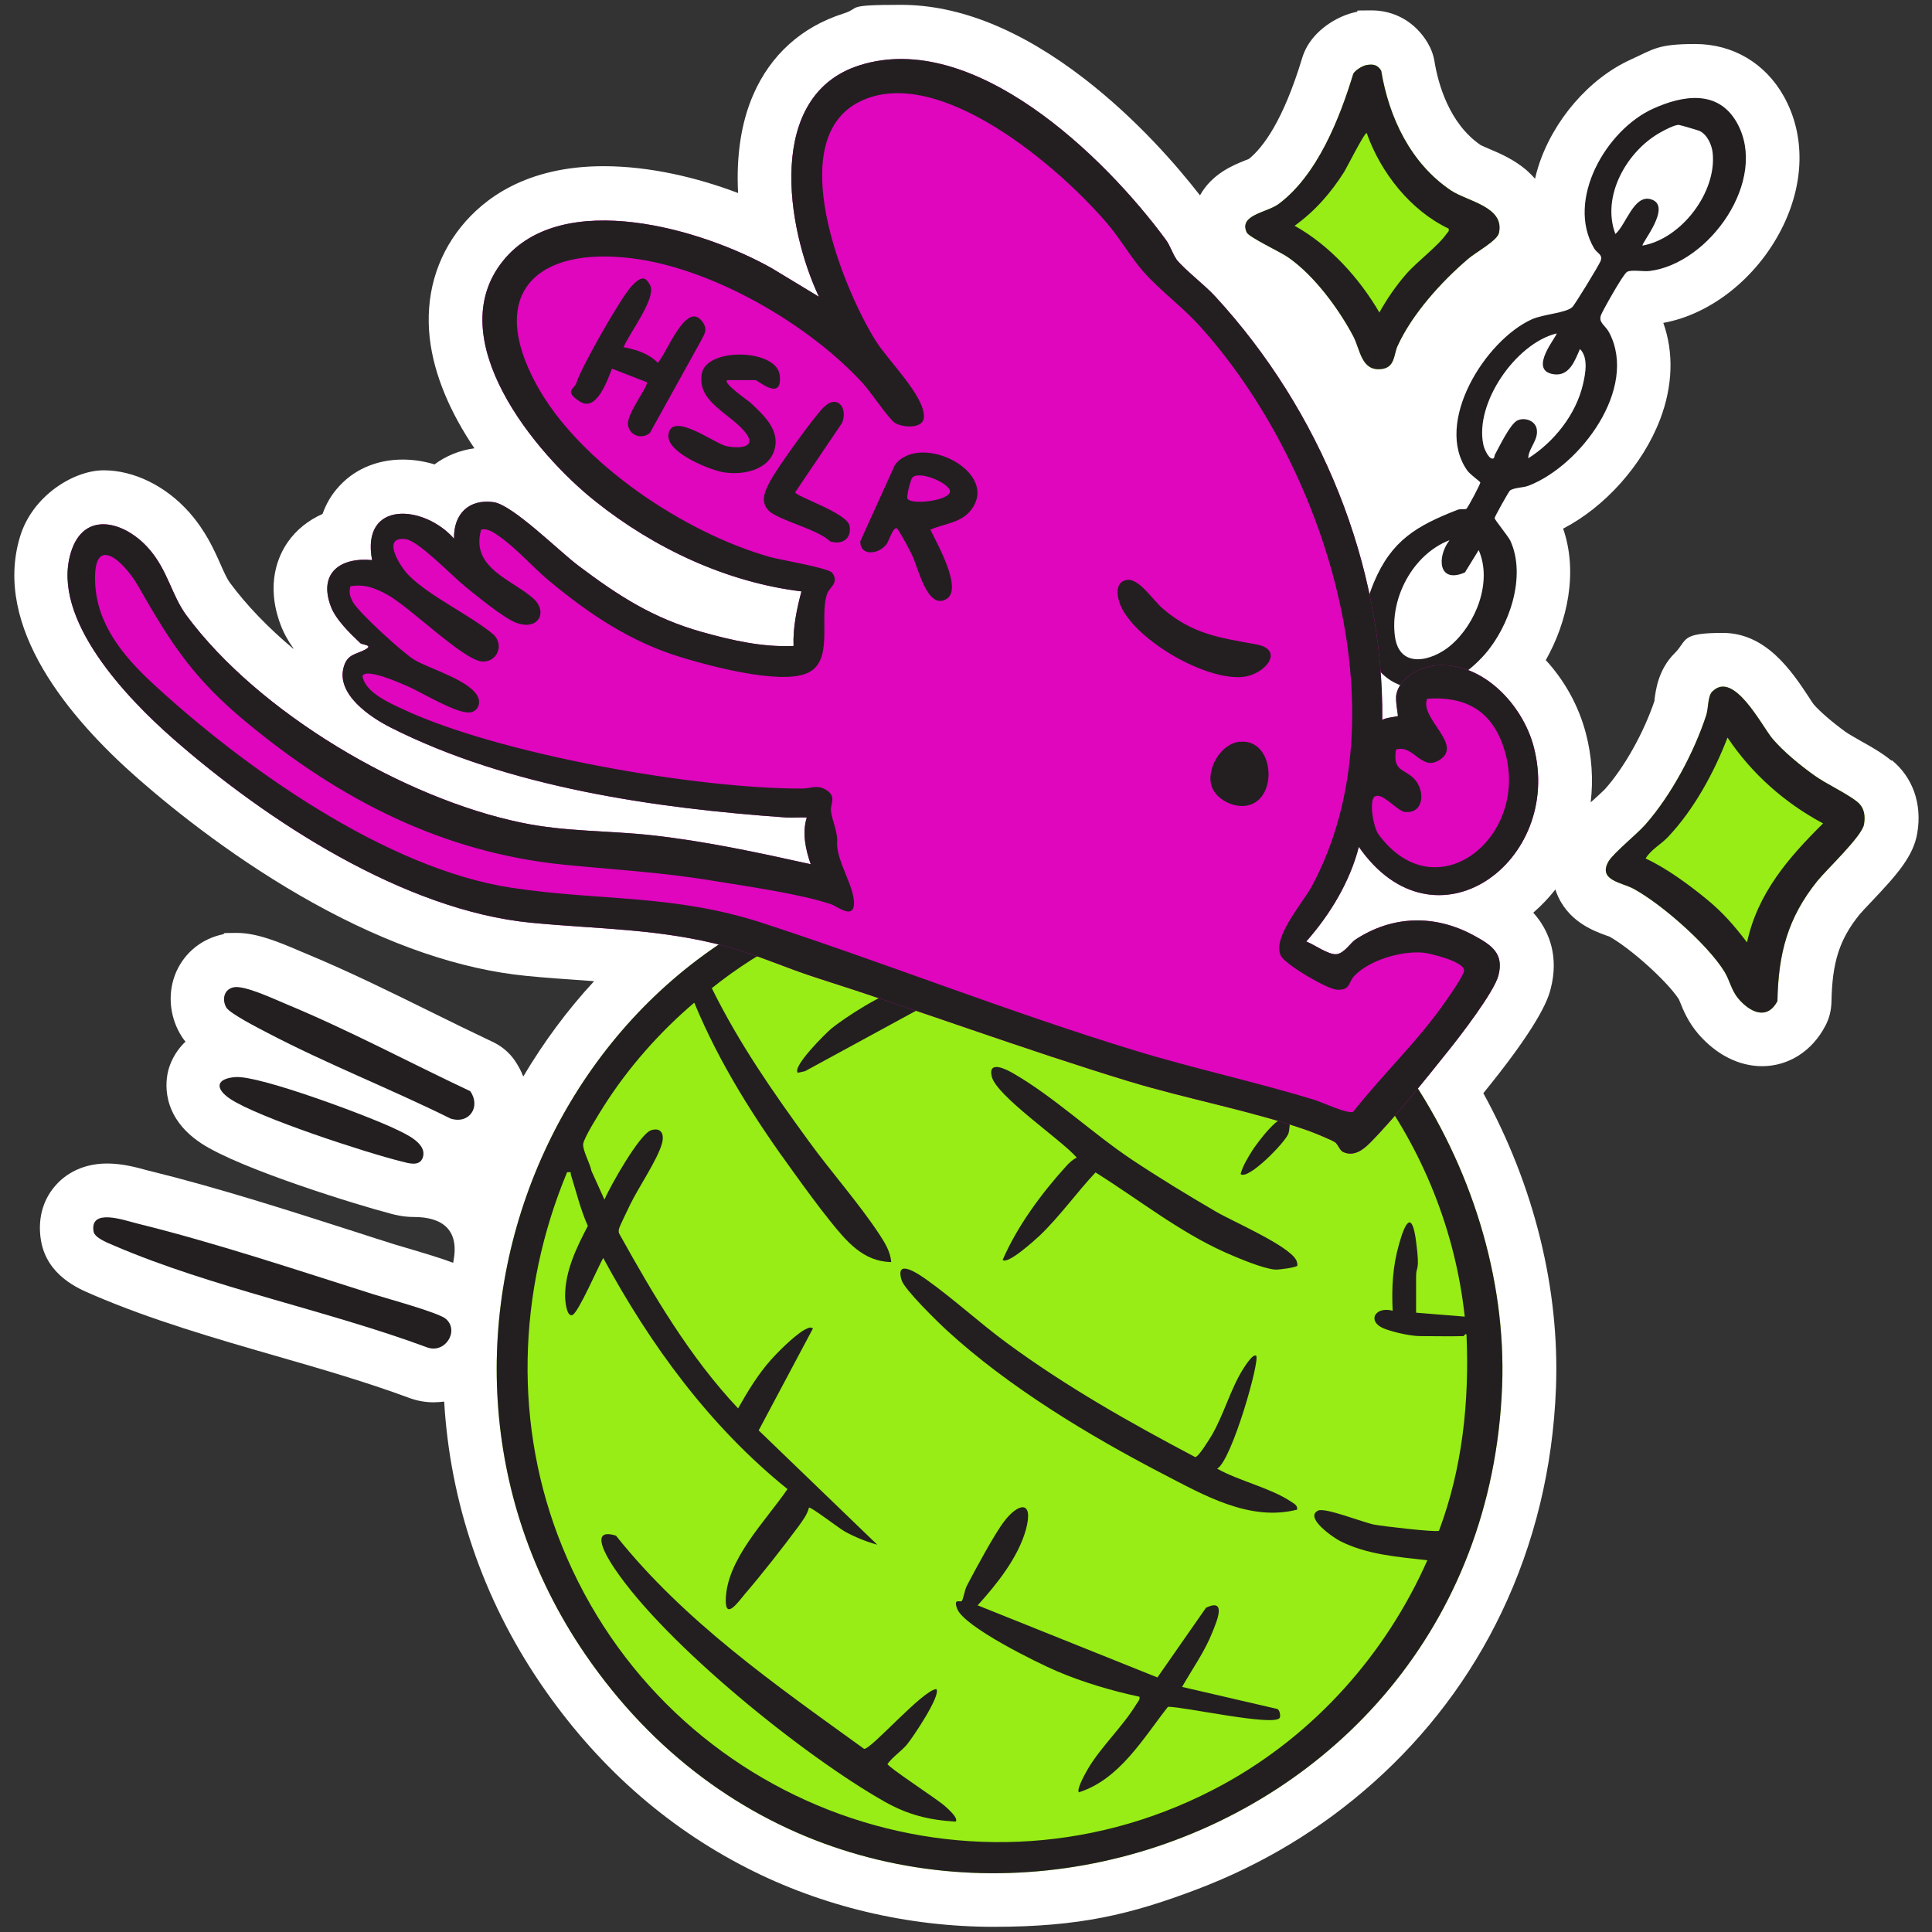 <svg xmlns="http://www.w3.org/2000/svg" id="Layer_1" viewBox="0 0 1080 1080"><rect x="0" y="0" width="1080" height="1080" fill="#333333" stroke="none"/><defs><style>      .st0 {        fill: #df06be;      }      .st1 {        fill: #231f20;      }      .st2 {        fill: #fff;      }      .st3 {        fill: #97ed15;      }    </style></defs><path class="st2" d="M1057.3,425.2c-5.3-4.4-11.4-7.8-17.3-11.1-3.1-1.8-6.7-3.8-8.5-5.1-7.4-5.4-14.1-11.2-17.6-15.2-.6-.8-1.9-2.7-2.8-4.2-9.4-14.2-23.7-35.8-48-35.8s-19.6,4.1-27,11.4c-9.1,9.1-10.5,20.4-11.2,25.8,0,.2,0,.5,0,.7-6,17.8-16.7,37-27.5,49.2-1,1.1-4.3,4.1-6.5,6.1-.6.5-1.1,1-1.7,1.5,1.5-12.6.7-25.7-2.7-38.6-4-15.3-11.9-29.5-22.4-40.9,12.2-21.5,18.1-49.3,9.7-73.5,23.4-12.1,44.6-35.7,54.3-61.3,7-18.5,7.6-37.2,1.7-53.7,26.5-4.8,52.1-25,66.1-52.5,12.9-25.4,13.4-52.4,1.3-74.1-10.4-18.6-28.5-29.3-49.6-29.3s-23.2,2.9-36,8.7c-23.2,10.5-43.5,34-51.7,59.9-.7,2.2-1.3,4.5-1.8,6.7-1.5-1.7-3.1-3.3-4.9-4.9-7-5.9-14.6-9.2-20.8-11.8-1.5-.7-3.8-1.6-4.7-2.1-17.7-12.1-23.8-34.5-25.8-46.7-.6-3.7-1.9-7.2-3.8-10.4-6.8-11.5-18.3-18.2-31.4-18.2s-5.6.3-8.6.9c-9,1.8-20.9,8.3-27.2,18.9-1.2,2.1-2.2,4.3-2.9,6.6-10.6,35.1-21.8,50.1-29.8,56.6-.6.3-1.4.6-2,.8-6.7,2.7-18.6,7.4-25.4,19.6-12.9-16.6-35.2-42.4-64.5-65.1-35.6-27.5-70.1-41.4-102.6-41.4s-22,1.7-32.3,4.9c-23.2,7.4-40.6,23-50.3,45.3-6.8,15.5-9.6,34.4-8.5,55-22.7-8.6-49.3-15-75.2-15-43.4,0-67.2,18.4-79.6,33.8-14.1,17.5-20.1,39-17.6,62.1,2.4,21.4,12.1,42.7,25,61.8-8.2,1.1-15.9,4.2-22.3,9-5.9-1.8-11.9-2.7-17.8-2.7-15,0-28.1,5.9-36.9,16.5-2.9,3.4-5.8,8-7.9,13.9-7.9,3.5-14.6,8.8-19.4,15.7-5.2,7.4-12.6,23.3-4.1,46.1,1.8,4.8,4.3,9.3,7.2,13.3,0,0,0,.2,0,.3-14.2-11.9-26.2-24.4-35.3-36.7-1.8-2.4-3.5-6.2-5.4-10.5-3.7-8.4-8.4-18.8-17.6-29.2-13.1-14.7-30.9-23.4-47.7-23.4s-39.9,14.2-46.8,37.1c-15.3,50.5,27.4,101.4,65.9,135.2,21.7,19,56.5,46.6,98.4,69.8,42.1,23.3,82,36.9,118.5,40.5,10.9,1.1,21.4,1.8,31.6,2.5,2.2.2,4.3.3,6.5.5-15,16.2-28.2,34.1-39.6,53.3-1.2-3.2-2.9-6.3-4.9-9.2-3-4.3-7.1-7.7-11.8-10-11.6-5.5-23.5-11.3-35-17-22.3-11-45.4-22.4-69.2-32.3-.9-.4-1.9-.8-3.1-1.3-13.2-5.7-25.1-10.5-36.2-10.5s-5.3.3-7.8.8c-11.7,2.5-21.1,10.1-25.9,20.8-4.9,11-4.1,24,2,34.7.9,1.6,1.9,3.1,3.1,4.5-6.4,6-8.8,12.9-9.6,16-1.5,5.7-4.6,25.5,18.2,40.7,21.7,14.5,90.2,35.4,105.3,39.2l.6.2c2.6.7,7.4,1.9,13.1,1.9h0c16.1,0,25.5,7.2,22.2,24.6,0,.3-.1.7-.2,1-6.6-2.5-15.5-5.2-28.4-9-2.8-.8-5.4-1.6-6.6-2-6.9-2.2-13.9-4.4-20.9-6.7-37.4-12-76.1-24.4-113.5-33.6-.6-.1-1.2-.3-2-.5-5.4-1.5-13.5-3.7-22-3.7-16.1,0-25.3,8-29.3,12.8-6.9,8.1-9.6,18.8-7.7,30.2,3.3,19.6,21,27,28.6,30.2.3.1.6.3.9.4,32.4,13.9,67.6,24.1,101.6,33.9,26.1,7.5,50.8,14.7,74.1,23.3,4.6,1.8,9.5,2.7,14.3,2.7h0c2,0,3.9-.2,5.9-.4,3.3,56.1,21.6,110.3,54,157.8,30.6,44.9,69.4,79.5,115.2,102.9,42,21.5,89.8,32.9,138,32.9s76.7-7,113.2-20.8c36.8-13.9,70.1-34,99-59.8,30.2-26.9,54.4-59,71.7-95.2,18.4-38.5,28.7-80.7,30.4-125.5,2.1-55.3-12.2-113-40.6-164.7,1.5-1.8,2.9-3.6,4.1-5.1,29.2-36.5,32.4-49,33.5-53.1,4.9-18.7-1.3-31.9-7.2-39.7-.8-1.1-1.7-2.1-2.5-3,4.5-3.9,8.6-8.2,12.4-13,.1.5.3.9.4,1.3,6,16.4,20.8,21.8,27.9,24.4.6.2,1.3.5,1.8.6,12.3,6.9,32.6,25.3,38.9,35.1.2.4.5,1.3.8,1.9,1.7,4.3,4.4,10.8,10,17.4,10.1,11.7,22.8,18.1,35.7,18.1h0c14.8,0,28-8.4,35.4-22.6,2.2-4.1,3.3-8.7,3.4-13.4.4-22.2,4.5-34.9,15.7-48.8.9-1.1,3.9-4.3,6.2-6.7,14.8-15.6,24-25.9,26.1-39,2.7-16.1-2.5-30.9-14.2-40.5Z"></path><path class="st3" d="M533,483.3c22.7-1.6,47.7-.7,70,3.5,6.4,1.2,18.6,5.8,23.5,6,5.8.3,5.3-2.6,14.4-.2,119.8,30.7,203.4,161.4,198.8,282.2-10.4,270.7-359.4,374.2-512.8,149.6-120.2-176.1-8.4-426,206.1-441Z"></path><g><path class="st1" d="M533,483.3c22.7-1.6,47.7-.7,70,3.5,6.4,1.2,18.6,5.8,23.5,6,5.8.3,5.3-2.6,14.4-.2,119.8,30.7,203.4,161.4,198.8,282.2-10.4,270.7-359.4,374.2-512.8,149.6-120.2-176.1-8.4-426,206.1-441ZM818.3,746.9c-8,.2-16,0-24,0s-18.7-3.4-20.8-4.3c-9.4-3.9-5-12.5,5-9.9-.6-13.1,0-24.7,3.6-37.3,3.4-12.1,7.2-19,9.5-1.4s0,13.1,0,19.6c0,6.7,0,13.5,0,20.2l27.2,2.2c-10.5-96.6-73.8-180.9-163.6-217.5-7.2-2.9-22.7-6.5-27.8-10.4-1.3-1-1.4-3.1-3.5-4.1-3-1.5-20.3-3.8-25-4.4-72-9.6-144.2,7.2-201,52.8,15.2,30.8,34,57.8,54.1,85.4,12.4,17.1,28.1,34.8,39.5,52.1,3.1,4.7,6.3,9.9,6.7,15.6-15.7-.2-25.2-11.8-34.2-23-6.7-8.3-13.8-18.1-20.1-26.8-21.9-30-41.5-60.7-55.8-95.2-19.3,16.4-37,36.4-50.6,57.9-2.4,3.8-11.3,17.9-11.5,21.2-.2,3.9,3.9,10.8,4.6,14.9l7.3,16.1c3.1-7.4,19.7-36.8,26.1-38.8,5.6-1.7,7.4,2.1,6.1,7.2-2.4,9.1-13.4,25.1-17.9,34.5-1.1,2.4-5.9,12-6.2,13.5-.2,1.1-.3,1.9.3,2.9,19.1,34.3,39.3,68.7,66.3,97.4,5.3-9.4,11.2-19.2,18.5-27.3s15.6-15.2,19.1-16.9,2.8-.7,4.3-.6l-30.4,57.1,66.3,63.9c-6.2-1.7-12.6-4.3-18.2-7.4-3.1-1.7-19-14-20-13.3-.9,3.9-3.8,7.6-6.1,10.8-8.9,12-20.2,26.4-29.9,37.7-3.3,3.9-10.5,14.3-10.5,3.5.1-22.8,22.4-44.6,34.5-62.4-43.4-35-76.6-80.4-103-129.2-2.7,4.7-13.9,30.6-17.2,31.9s-4.1-8-4.1-10.6c0-14.1,6.4-27.1,12.7-39.2-4.1-9.2-6.4-18.8-9.4-28.4-.5-1.5.7-1.9-2.2-1.6-27.8,66.8-30.1,142-2.7,209.3,59.1,145.3,231.1,209.1,370.2,132.5,50.4-27.8,90.1-72.3,113.4-124.9-16.5-1.9-33.7-3.1-48.7-10.7-3.8-1.9-20.4-13.3-12.3-17.1,3.9-1.8,25.2,6.7,31.4,7.9,4.2.8,34.5,4.4,36.1,3.4,13.1-34.9,17-72.2,15.4-109.4-.2-1.5-1.4.5-1.6.5Z"></path><path class="st1" d="M819.8,284.3c.7-.4,7.8-13.7,7.7-14.6,0-.5-5.7-4.4-7.3-6.7-18.8-26.7,10-72.7,36.1-84.5,6.5-2.9,19-3.5,22.6-6.8,1.5-1.4,14.9-23.4,15.8-25.7,1.5-3.8-1.9-4.3-3.6-7.2-15.9-27.1,6.8-66.2,32.9-78,16.7-7.6,36.5-10.9,47,7.9,17.8,31.9-15.5,78.8-49,82.8-3.3.4-10.2-.9-12.5.5s-13.5,21.6-14.4,23.8c-1.9,4.6,2.2,5.8,4.5,10.2,16.2,31.1-16.1,74.3-45.1,85.5-3,1.2-8.1,1-10.4,2.7-.7.5-8.5,14.5-8.6,15.4,0,1,7.5,10,8.8,12.7,9.1,19.9-.6,47.9-14.3,63.5-36.1,40.8-83.7,11.3-62-40.2,9.9-23.6,24-31.7,46.7-40.6,1.7-.7,4.3,0,5.3-.7ZM918.1,137.3c21.8-3.8,41.6-29.8,39.3-51.8-.5-4.6-3-10.2-7.3-12.3-.9-.4-11.1-3.4-11.7-3.4-2.4,0-7.7,2.8-10,4.1-18.8,10.3-33.4,35.6-25.4,56.9,5.9-4.9,10.3-22.3,19.9-19.4,12.3,3.7-5.8,25-4.7,25.9ZM870.1,186.4c-22.8,5.6-45.9,39-40.9,62.2.4,2.1,2.5,6.8,4.4,7.6,2,.8,1.7-1.3,2.1-2.1,2.5-4.5,8.5-17.2,12.6-19.1,3.9-1.8,9.7,0,10.7,4.6,1.3,6.3-4.6,10.8-4.7,16.6,14.4-9.1,26.7-24.5,30.6-41.4,1.4-6,3.1-15-1.7-19.7-2.9,6.7-6,15.4-14.7,14.1-14.9-2.2,2.6-22,1.6-22.8ZM810.2,302c-20.4,7.9-33.4,32.4-30.4,53.9,2.5,18.1,20.4,13.9,31,5,14.2-12,23.6-35.6,15.8-53.4l-7.7,12.5c-14.9,6.5-15.8-8.5-8.7-17.9Z"></path><path class="st1" d="M249.4,737.4c7.5,6.8-.8,19.7-10.9,15.7-55.9-20.7-120-33.3-174.5-56.7-3.4-1.5-11.1-4.3-11.7-8-2.2-13.3,17.3-6.2,24.2-4.5,43.5,10.7,89.6,26.1,132.5,39.7,7.3,2.3,36.4,10.2,40.3,13.7Z"></path><path class="st1" d="M130.6,551.9c6-1.3,22.9,6.7,29.4,9.4,35,14.5,68.7,32.6,102.9,48.7,6,8.7-.5,18.6-11,15.3-33.7-16.7-69.1-30.5-102.5-48-4.6-2.4-20.9-10.7-22.9-14.1-2.5-4.4-1.4-10.1,4.1-11.3Z"></path><path class="st1" d="M131.7,602.1c13.5-1,74.8,22,89.3,29,5.6,2.7,17.8,7.9,15.4,15.8-1.7,5.5-8.2,3.3-11.8,2.4-19.9-4.9-80.3-24.6-95.9-35-8.7-5.8-8-11.4,2.9-12.2Z"></path><path class="st1" d="M546.3,897.3l100.7,40.4,27.2-39c11.9-5.6,5.8,8,3.5,13.8-4.2,10.7-11.3,20.6-16.9,30.5l52.7,12.2c2,.1,2.5,4.3,1.8,5.2-3.8,4.7-53.7-6.4-62.4-6.3-13.9,17.7-27.1,40.6-49.8,47.8-1.5-1.6,3.8-10.9,5-13,7.3-12.4,19.5-23.7,27.1-36.2.8-1.4,2.1-2.4,1.8-4.2-15.4-3.3-31.7-8.1-46.2-14.3-11.2-4.8-51.7-24.7-55.7-34.8-2.4-6.2,1.6-3.6,2.5-4.4s1.6-6.2,2.9-8.6c4.6-8.8,15.3-28.7,20.8-35.9,7.9-10.4,16.7-12.2,12.2,4.5-4.3,15.6-16.3,30.6-26.9,42.3Z"></path><path class="st1" d="M702.2,757.8c2.3,2.5-13.6,58.6-21.8,63.2,12.1,6.8,29.9,10.8,41.1,18.3,1.6,1.1,4,2.1,3.6,4.6-26.6,6.8-52.3-8.2-75.3-20.1-41.4-21.5-86.2-48.6-120.5-80.1-5-4.6-23.8-22.9-25.3-28.1-3.9-12.8,10-3.1,14.3,0,15,10.7,29.4,24,44.5,35.1,33.3,24.5,68.7,44.5,105.3,63.8,1.8.2,8-10.1,9.3-12.2,6.8-11.7,10.5-25.9,17.5-37,.7-1.1,5.7-9.2,7.4-7.3Z"></path><path class="st1" d="M344.3,858.4c38.3,48.1,89.3,83.5,138.7,119.2,3.5.9,32.7-32.8,40.4-33.4,2.9,3.3-13.3,27.3-16.4,31s-7.9,6.8-10.9,10.9c.5,1.9,27.9,19.7,32.1,23.5,1.3,1.2,7.9,6.8,6,8.7-15-.9-26.6-3.8-39.6-11.1-45-25.4-122.4-87.8-151-130.3-4-5.9-14.8-23.2.6-18.5Z"></path><path class="st1" d="M725.1,707.6c-.6.9-10.3,2.3-12.4,2.1-6.9-.6-20.8-6.5-27.6-9.5-26-11.6-48.7-29.8-72.7-44.8-10.6,11.3-20,24.6-31.2,35.3-2.7,2.5-17.8,16.3-20.7,13.6,8.1-18.8,21.7-37.2,35.4-52.3,1.8-2,3.6-3.7,6-4.9-8.4-9.8-44.9-34.4-47.5-45.3-2.3-9.6,8.7-3.8,12.5-1.5,22,12.7,43.8,33.2,65.6,47.8,15,10,31.6,20.1,47.2,29.2,9.4,5.5,40.6,18.9,44.9,27.1.4.8.9,2.7.5,3.3Z"></path><path class="st1" d="M513.2,564.4l-63.2,34.4-4,.9c-3.4-3.3,15.5-22,18.5-24.5,7.5-6.3,29.9-20.6,39-22.1,9.3-1.5,15.2,2.5,9.8,11.4Z"></path><path class="st1" d="M720.6,626c.7,1.2.2,5.9-.3,7.5-1.5,4.8-22.7,26.5-26.8,22.8,1.2-4.6,4.2-9.4,6.7-13.4,1.9-2.9,16.4-23.3,20.4-17Z"></path></g><path class="st3" d="M957.3,386.5c11.9-11.9,27.5,19.2,33.5,26.4,6.1,7.2,15.5,14.9,23.2,20.4,6.9,5,18.3,10.1,24.3,15,3.9,3.2,4.5,7.7,3.7,12.5-1.1,6.7-20.7,25-26.1,31.7-16.6,20.6-21.8,40.7-22.3,67.1-5.8,11-15.4,6.2-21.8-1.3-4-4.7-4.9-10.4-7.8-15.1-9.4-15.2-35-37.7-50.7-46.3-6.5-3.6-20.3-4.7-14.1-15.4,2.7-4.6,16.1-15.4,20.7-20.7,14.4-16.4,27.1-40.2,33.9-61,1.3-4,.7-10.6,3.5-13.4Z"></path><path class="st3" d="M763.7,36.4c3.8-.7,6.3-.3,8.4,3.1,4.3,26.1,16.4,51.7,38.9,66.9,9.2,6.2,30.3,9.1,26.9,23.9-1,4.3-13.2,10.9-17.2,14.4-15,12.8-31.3,30.8-39.5,48.8-2.1,4.6-1.3,12-9,12.8-11.3,1.3-11.8-10.9-15.7-18.3-8.2-15.5-21.9-34.1-36.5-44.2-4.3-3-21.9-11.2-23.1-13.9-4.5-9.9,11.4-11,17.9-15.9,21.6-16.1,34.1-47.8,41.7-72.8,1.2-2,4.9-4.3,7.2-4.8Z"></path><path class="st0" d="M657.5,144.9c5.3,6.4,15.8,14.2,22,21,58.5,63.6,94,149.6,93.2,236.6,1.4-1.3,8.4-1.9,8.7-2.2s-1.6-8.5-.8-12.3c2-9.3,13.3-15.3,22.1-16,26-2.3,48.6,22,54.7,45.6,16.7,64.3-55.5,116.7-97.8,55.8-5,19.5-16.1,37.9-29.4,52.9,4.3,1.6,12.5,7.6,16.9,7.1s7.9-6.4,10.5-8.1c20.8-13.7,44.6-14.2,66.4-2.3,9.7,5.3,16.9,9.9,13.6,22.4-2.4,9.1-21.2,33.6-27.9,41.9-12.2,15.3-30.7,38.4-44.1,51.8-3.9,3.9-8.9,7.5-14.7,4.9-2-.9-2.8-4.1-4.5-5.4s-12.4-5.6-15.2-6.6c-31.3-11-67.8-17.7-100-27.5-58.8-17.9-116.6-39.4-175.3-58.1-16.5-5.3-32.6-12.6-49.4-17.2-37.7-10.2-71.7-9.7-109.8-13.4-70.8-6.9-147.7-57-200.1-103-25.4-22.3-68.3-66.7-57-103.9,7.2-23.9,30.1-17.4,43.4-2.4,10.9,12.3,12.8,26.1,21.3,37.6,40.3,54.4,121.4,102.2,187.3,115.8,24.4,5.1,48.1,4.3,72.6,7,29.5,3.2,60.1,9.8,89,16.2-2.9-8.2-4.9-17.7-2.2-26.1-3.8-.2-7.6.2-11.4,0-73.4-5.2-155-16.8-221.2-50.3-11.5-5.8-30.5-18.6-26.3-33.7,2-7.4,6.8-7.1,11.9-9.8s-1.4-2.6-2.6-3.7c-5.7-5.4-13.8-13.2-16.5-20.6-7-18.7,5.5-27.5,23.1-25.8-6.3-33.7,29.1-31,45.8-12-.3-13.7,8.2-22.3,22.1-20.4,10.7,1.5,36.6,27.4,47.4,35.5,22.3,16.8,41.6,29.3,68.8,37,16.7,4.7,34.1,8.7,51.5,7.9-.4-10.3,1.8-20.6,4.4-30.5-41.9-5.1-82.2-24.1-115-50.2-34.1-27-86.8-91.1-51.8-134.6,33-41,111.8-17.7,150.5,4.3l26.1,15.8c-18.3-38.6-30-112.7,22.7-129.4,63.8-20.2,137,51,171.2,97.5,2.5,3.3,4,8.5,6,10.9Z"></path><g><path class="st1" d="M657.5,144.9c5.3,6.4,15.8,14.2,22,21,58.5,63.6,94,149.6,93.2,236.6,1.4-1.3,8.4-1.9,8.7-2.2s-1.6-8.5-.8-12.3c2-9.3,13.3-15.3,22.1-16,26-2.3,48.6,22,54.7,45.6,16.7,64.3-55.5,116.7-97.8,55.8-5,19.5-16.1,37.9-29.4,52.9,4.3,1.6,12.5,7.6,16.9,7.1s7.9-6.4,10.5-8.1c20.8-13.7,44.6-14.2,66.4-2.3,9.7,5.3,16.9,9.9,13.6,22.4-2.4,9.1-21.2,33.6-27.9,41.9-12.2,15.3-30.7,38.4-44.1,51.8-3.9,3.9-8.9,7.5-14.7,4.9-2-.9-2.8-4.1-4.5-5.4s-12.4-5.6-15.2-6.6c-31.3-11-67.8-17.7-100-27.5-58.8-17.9-116.6-39.4-175.3-58.1-16.5-5.3-32.6-12.6-49.4-17.2-37.7-10.2-71.7-9.7-109.8-13.4-70.8-6.9-147.7-57-200.1-103-25.4-22.3-68.3-66.7-57-103.9,7.2-23.9,30.1-17.4,43.4-2.4,10.9,12.3,12.8,26.1,21.3,37.6,40.3,54.4,121.4,102.2,187.3,115.8,24.4,5.1,48.1,4.3,72.6,7,29.5,3.2,60.1,9.8,89,16.2-2.9-8.2-4.9-17.7-2.2-26.1-3.8-.2-7.6.2-11.4,0-73.4-5.2-155-16.8-221.2-50.3-11.5-5.8-30.5-18.6-26.3-33.7,2-7.4,6.8-7.1,11.9-9.8s-1.4-2.6-2.6-3.7c-5.7-5.4-13.8-13.2-16.5-20.6-7-18.7,5.5-27.5,23.1-25.8-6.3-33.7,29.1-31,45.8-12-.3-13.7,8.2-22.3,22.1-20.4,10.7,1.5,36.6,27.4,47.4,35.5,22.3,16.8,41.6,29.3,68.8,37,16.7,4.7,34.1,8.7,51.5,7.9-.4-10.3,1.8-20.6,4.4-30.5-41.9-5.1-82.2-24.1-115-50.2-34.1-27-86.8-91.1-51.8-134.6,33-41,111.8-17.7,150.5,4.3l26.1,15.8c-18.3-38.6-30-112.7,22.7-129.4,63.8-20.2,137,51,171.2,97.5,2.5,3.3,4,8.5,6,10.9ZM196,327.4c-1.1,3.5-.5,5.8,1.2,9,3.2,6,28,28.5,34.2,32.3,8.2,5.1,33,11.9,36.1,21.8,1.1,3.6-.9,7.1-4.5,7.7-7.4,1.2-27.4-11.3-35.4-14.7-3.6-1.5-23.7-10.6-25-5.4,1.9,9,14.4,14.5,22.1,18.1,53.9,25.4,164.1,44.8,223.8,44.6,5,0,8.5-2.6,14,1.2,5,3.5,1.7,7.3,2,11.1.4,5.1,4.2,12.5,3.4,18.5.2,10.5,9.4,23.5,9.5,33.2,0,9.6-9.4,1.8-12.8.7-17.4-5.9-47.6-10.1-66.4-13.2-28.3-4.7-54.4-6.1-82.7-8.9-68.2-6.8-125.8-36.6-177.7-79.6-29.4-24.3-42-43.6-60.4-75.9-7.6-13.5-25.5-30.9-24.2-2,1,23,15.5,40.6,31.6,55.6,51.2,47.5,131.1,104.2,201.4,114.8,49.7,7.5,90.5,3.4,140.5,19.8,69.5,22.7,138,49.9,207.9,71.2,33,10.1,67.1,17.4,100.1,27.5,4.3,1.3,19,8.3,21.8,6.6,16.8-21.3,36.8-40,52.1-62.4,2.1-3,9.6-13.6,9.8-16.4.5-5-19.2-9.8-23.3-10.1-12.1-.9-29.6,4.2-38.1,13.1-3.4,3.6-2,8.2-9.9,7.6-5.4-.4-28.9-14.1-31.2-19.1-4.7-10.4,12.4-29.2,17.7-39.2,51.5-96.9,6.7-235.6-62.9-312.6-9.6-10.7-22.6-20.2-31.6-30.5-6.8-7.8-12.7-18-19.6-26.2-26.5-31.5-94.7-90.4-138.7-68.9-43.3,21.2-9.9,103.9,8.6,133.6,6.9,11.2,27.4,30.8,27.1,42.8-.2,6.9-12.1,6-16.4,3.2-3.3-2.2-13.8-17.8-18-22.3-30.4-33-83.9-64-128.8-69.6-53.5-6.7-81.3,19.7-53.3,70.8,24,43.8,83.1,82.9,130.6,96.2,6,1.7,32.6,6,34.7,8.9,3.9,5.5-1.6,8-2.9,11.5-4.8,13.6,4.4,38.6-11.9,44.8-15.4,5.9-53.1-4.1-69.5-9.1-28.4-8.6-51.3-24-73.9-42.7-9.6-8-18.7-18.7-28.9-25.6-2.7-1.8-5.7-3.9-9.2-3.2-6.3,21.6,17.8,28.2,29.3,38.7,7.9,7.2,3,17.8-9.3,13.6-6.9-2.3-23-15.6-29.4-20.8-6.8-5.5-25.7-25.2-32.8-26.1-14-1.8-3.1,15.4,1.7,20.2,11.8,11.9,34.2,22.1,47.5,33.2,5.9,5.9,1.9,15.4-6.4,15-10.3-.5-40.9-30.8-53-37.3-6.8-3.7-12.6-6.1-20.6-4.8ZM768.5,445.2c-3.3,2.3-.9,17.1,2.1,21.2,33.2,45.2,87.7-1.1,69.2-50.7-7.2-19.4-21.8-26.5-42-25.1-4.6,11.2,21.7,26.4,5.9,34.8-9.5,5-13.7-9.3-23.3-6.4-2,12,4.3,10.7,9.7,15.9,6.8,6.5,6.2,20.1-4.7,19-4.3-.4-12.8-11.4-16.9-8.6Z"></path><path class="st1" d="M957.3,386.5c11.9-11.9,27.5,19.2,33.5,26.4,6.1,7.2,15.5,14.9,23.2,20.4,6.9,5,18.3,10.1,24.3,15,3.9,3.2,4.5,7.7,3.7,12.5-1.1,6.7-20.7,25-26.1,31.7-16.6,20.6-21.8,40.7-22.3,67.1-5.8,11-15.4,6.2-21.8-1.3-4-4.7-4.9-10.4-7.8-15.1-9.4-15.2-35-37.7-50.7-46.3-6.5-3.6-20.3-4.7-14.1-15.4,2.7-4.6,16.1-15.4,20.7-20.7,14.4-16.4,27.1-40.2,33.9-61,1.3-4,.7-10.6,3.5-13.4ZM1019.1,460.3c-21.5-11.5-39.9-27.8-53.4-48-7.5,19.5-18.8,40.3-33.3,55.6-4,4.2-9.4,6.9-12.5,12,11.7,5.4,24.3,14.7,34.3,22.9,9,7.4,15.3,14.7,22.4,24,5.9-27.5,23.2-47.4,42.5-66.5Z"></path><path class="st1" d="M763.7,36.4c3.8-.7,6.3-.3,8.4,3.1,4.3,26.1,16.4,51.7,38.9,66.9,9.2,6.2,30.3,9.1,26.9,23.9-1,4.3-13.2,10.9-17.2,14.4-15,12.8-31.3,30.8-39.5,48.8-2.1,4.6-1.3,12-9,12.8-11.3,1.3-11.8-10.9-15.7-18.3-8.2-15.5-21.9-34.1-36.5-44.2-4.3-3-21.9-11.2-23.1-13.9-4.5-9.9,11.4-11,17.9-15.9,21.6-16.1,34.1-47.8,41.7-72.8,1.2-2,4.9-4.3,7.2-4.8ZM809.8,127.8c-21.3-10.1-38-31.3-45.8-53.4-1-.8-11.3,19.6-12.6,21.7-7.5,11.8-16.3,21.9-27.7,30.1,19.7,11,36.1,29.2,47.4,48.5,4.1-7.5,9.2-14.8,14.7-21.2,6.2-7.2,18.1-15.9,22.9-22.9.6-.9,1.5-1.1,1.1-2.7Z"></path><path class="st1" d="M629.6,324.2c7-1.4,14.8,11.3,20.5,16.1,16.6,14.2,31.6,16.2,52.1,19.9,16.2,2.9,5.3,16.9-7.5,18.2-20.8,2-58.5-19.8-67.8-38.8-2.4-4.9-4.3-14,2.8-15.4Z"></path><path class="st1" d="M692.9,414.7c20-2.3,22.1,33.8,3,35.8-8,.8-18.4-5-19.2-13.7-.9-9.3,6.4-21,16.2-22.2Z"></path></g><g><path class="st1" d="M501.6,295.5c-2.1-1.8-4.7,6.9-6,8.7-4.5,5.9-14.9,6.8-14.7-1.6l19.4-42.8c14.4-18.6,59.7,4.4,42.1,25.8-5.6,6.8-14.7,7.1-22.3,10.5,3.5,7.3,18.1,32.8,9.2,38.6-10.8,7-16.1-17.5-19.3-24.1s-7.8-14.5-8.4-15ZM531,274.4c-.9-4.9-19.4-12.4-21.5-6.5s-2.5,10.1-2.3,10.6c1.2,4.2,24.8,1.3,23.8-4.1Z"></path><path class="st1" d="M361.7,213.7l-19.6-7.6c-2.5,6.3-8.6,24.4-17.9,18.4s-3.1-6.8-2-10.5c2.7-8.7,24.8-47.6,30.9-54.1s8-4.5,10.2-.7c4.2,7-12,27.7-14.7,34.9,6.8,1.2,14.2,3.6,19.1,8.7,4.8-4.8,16-35.5,25-22.9,3.4,4.7.7,7.3-1.4,11.6l-28,50.5c-4.7,4.1-12.1,1.1-12.3-5.1s11.8-21.7,10.6-23.2Z"></path><path class="st1" d="M406.4,212.6c-2.1,1.8,11.9,11.4,13.1,12.5,7.6,7.2,17.2,15.7,13.1,27.3s-20.7,14-31.6,10.8c-7.7-2.2-29-11-27.3-20.6,2.2-12.7,25.8,5.4,32.4,6.8s16.8,1,11.2-6.8c-8.1-11.2-28-17.5-25-33.8,2.8-14.8,42.1-13.8,43.6,1.1s-12.3,2.6-13.6,2.6h-15.8Z"></path><path class="st1" d="M429.6,285.3c-5.1-5.2-1.6-11.7,1.3-17,4.1-7.5,23.6-34.6,29.3-40.4,7.6-7.8,13.9-.2,10.6,8.4l-26.3,38.9c.6,2.4,29.1,11.6,30.4,18.7s-4.1,11-10.9,8.7c-7.1-6.9-28.9-11.7-34.5-17.3Z"></path></g></svg>